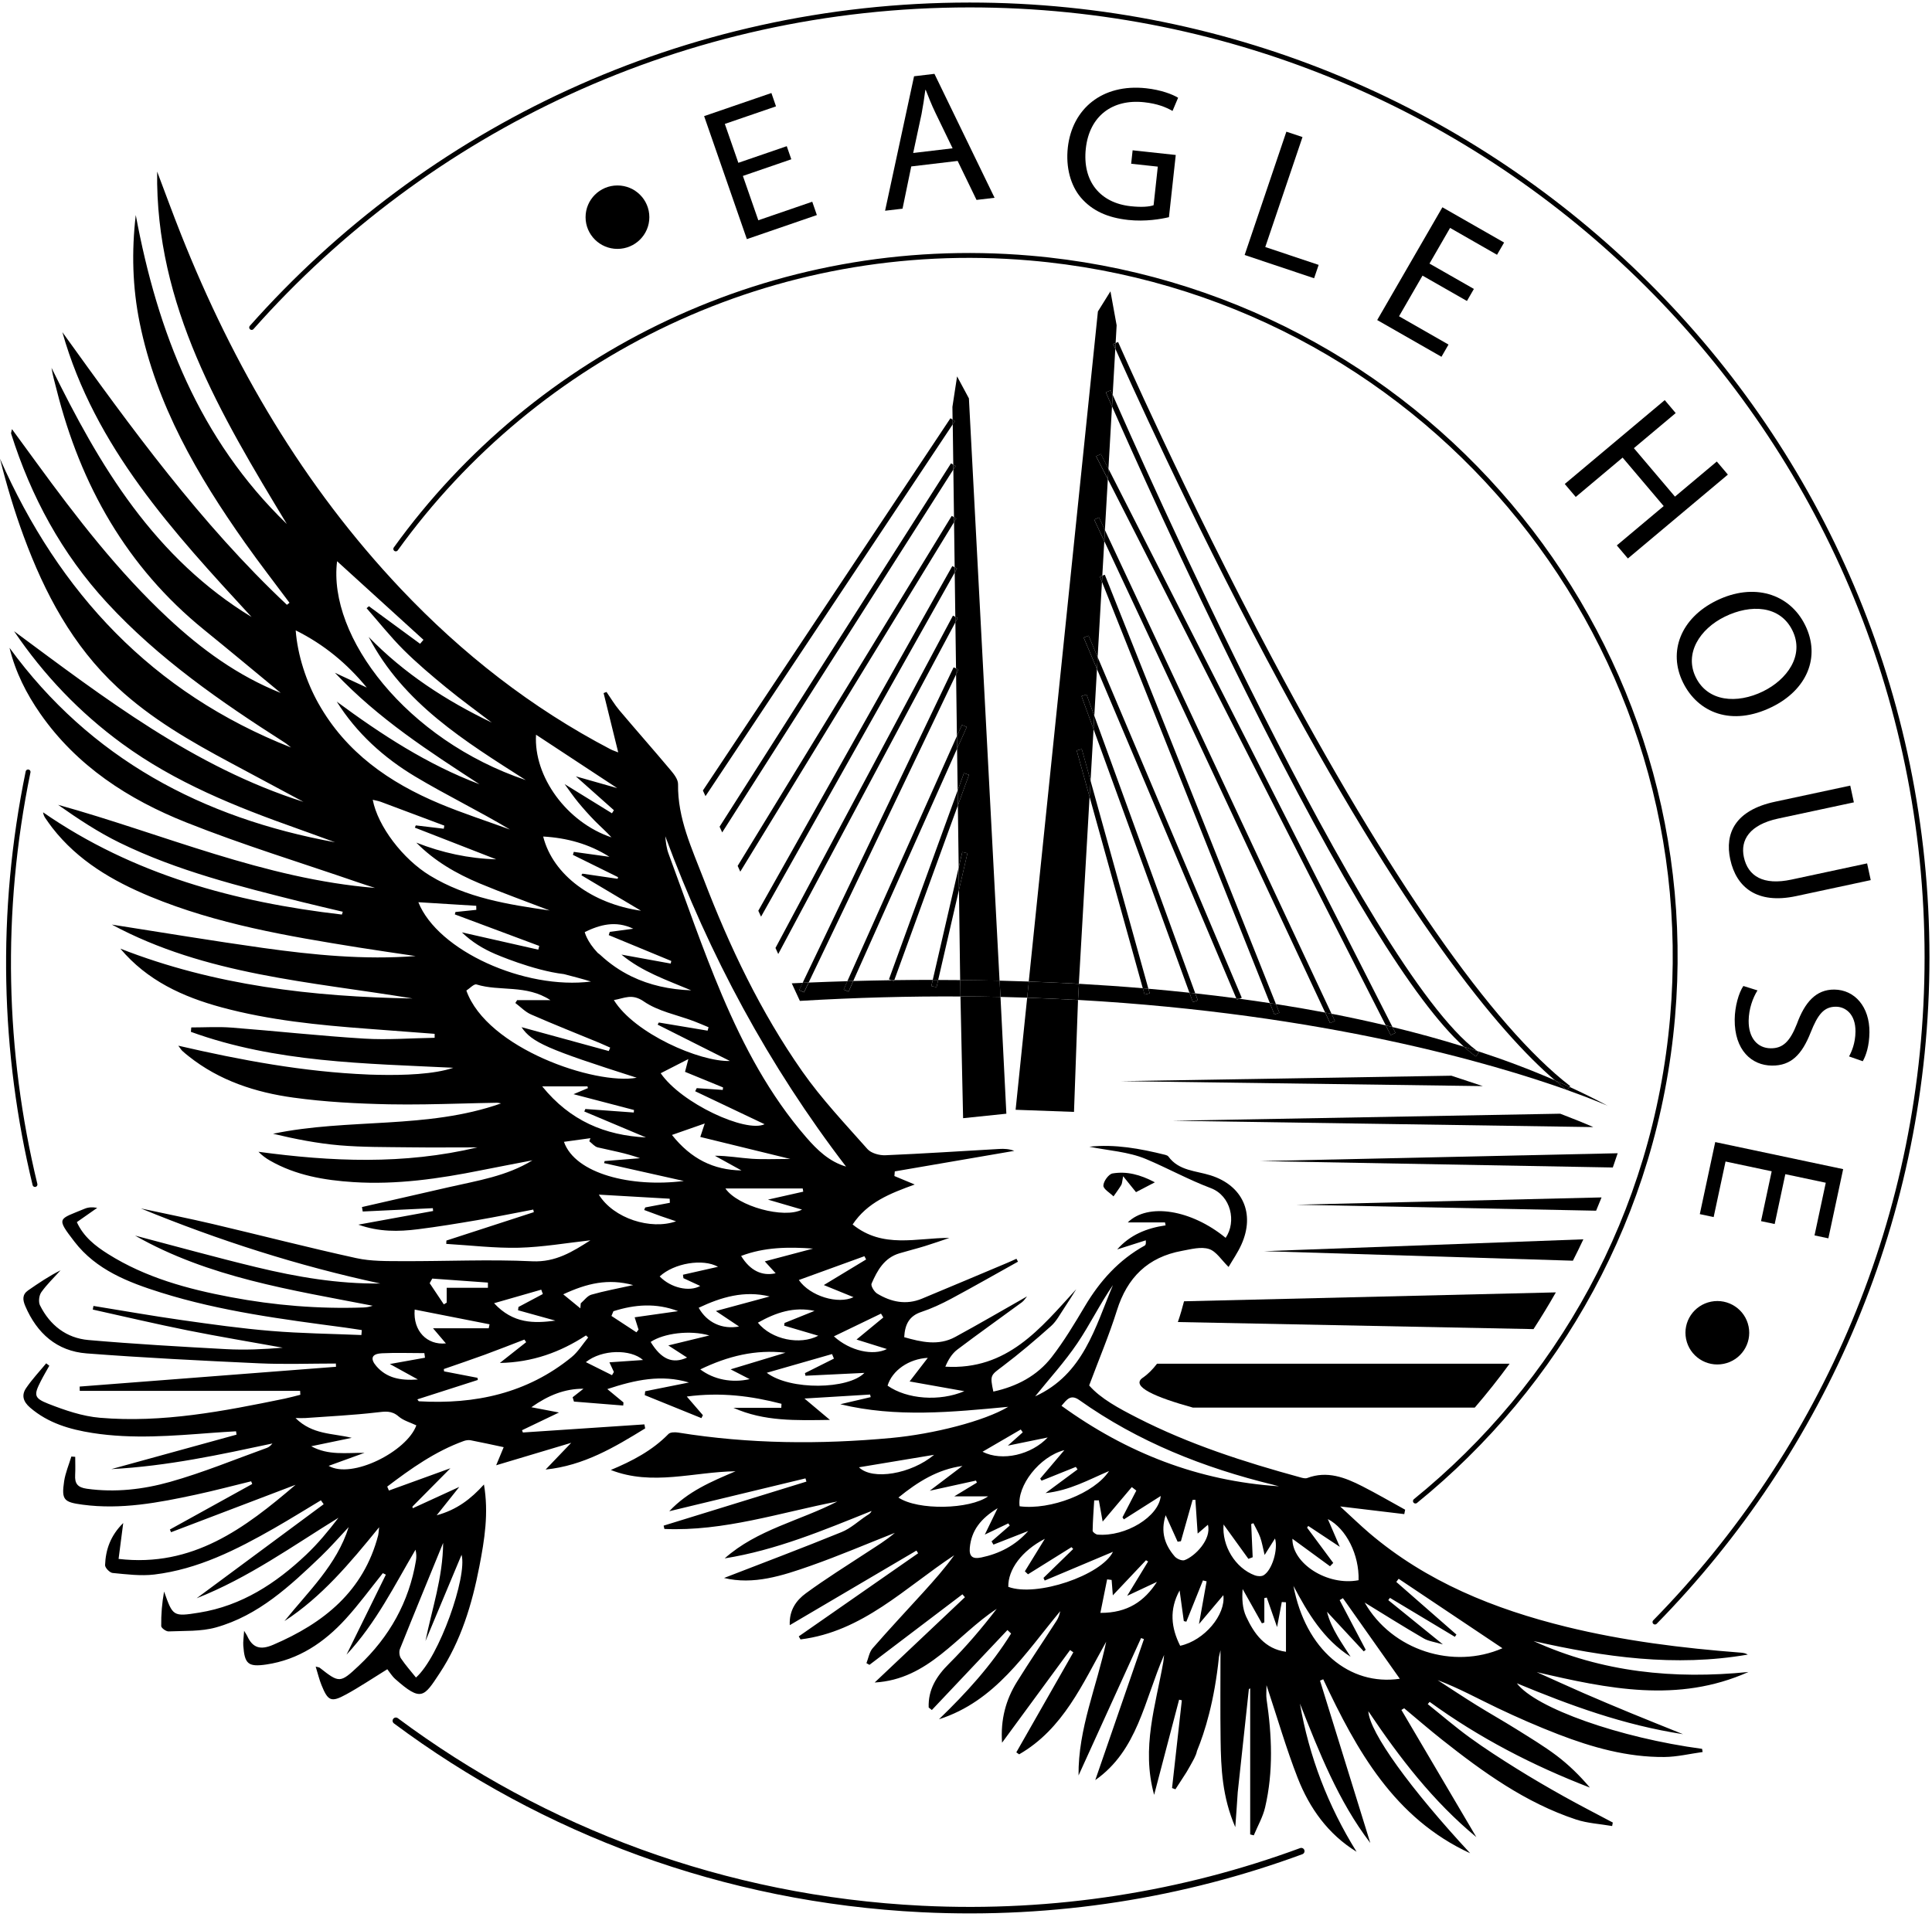 <?xml version="1.0" encoding="UTF-8"?> <svg xmlns="http://www.w3.org/2000/svg" width="130" height="129" viewBox="0 0 130 129" fill="none"> <g clip-path="url(#clip0_48_330)"> <path d="M77.71 79.568C77.183 79.843 76.794 80.046 76.439 80.23C76.165 79.89 75.933 79.604 75.574 79.159C75.502 79.517 75.507 79.651 75.448 79.749C75.289 80.013 75.102 80.261 74.925 80.516C74.68 80.272 74.237 80.024 74.244 79.787C74.251 79.499 74.601 79.014 74.862 78.971C75.796 78.815 76.704 79.036 77.708 79.568H77.71Z" fill="black"></path> <path d="M102.091 113.294C105.658 114.771 109.221 116.087 113.246 116.709C111.928 116.177 110.829 115.741 109.735 115.289C108.668 114.849 107.601 114.4 106.543 113.94C105.492 113.481 104.449 113.001 103.403 112.532C108.183 113.649 112.907 114.641 117.649 112.523C112.647 113.026 107.799 112.547 103.189 110.442C107.947 111.522 112.725 112.199 117.604 111.352C117.454 111.258 117.299 111.235 117.142 111.222C113.19 110.918 109.266 110.431 105.409 109.486C100.543 108.292 95.987 106.453 92.13 103.166C91.508 102.634 90.921 102.062 90.178 101.382C91.791 101.574 93.141 101.738 94.491 101.898C94.511 101.8 94.529 101.7 94.549 101.601C93.59 101.074 92.644 100.522 91.672 100.026C90.504 99.431 89.304 98.962 87.959 99.469C87.826 99.518 87.639 99.465 87.487 99.422C83.719 98.392 80.008 97.199 76.524 95.415C75.293 94.785 74.058 94.126 73.287 93.239C73.961 91.437 74.639 89.837 75.156 88.186C75.848 85.975 77.236 84.601 79.532 84.181C80.134 84.071 80.81 83.884 81.35 84.056C81.841 84.212 82.194 84.807 82.668 85.265C82.929 84.816 83.284 84.308 83.531 83.756C84.468 81.676 83.627 79.783 81.455 79.099C80.458 78.784 79.323 78.799 78.62 77.834C78.578 77.776 78.485 77.74 78.409 77.72C76.717 77.298 75.012 76.987 73.298 77.172C74.561 77.432 75.931 77.505 77.12 78.006C78.58 78.621 79.968 79.392 81.471 79.959C82.83 80.473 83.212 82.216 82.471 83.305C80.15 81.405 77.243 80.934 75.886 82.266H78.391C78.404 82.333 78.418 82.397 78.431 82.465C77.158 82.65 76.034 83.106 75.174 84.085C75.841 83.872 76.468 83.671 77.097 83.472C77.12 83.712 77.086 83.792 77.025 83.826C75.28 84.791 74.01 86.208 73.002 87.904C72.305 89.075 71.6 90.255 70.767 91.33C69.787 92.593 68.415 93.31 66.84 93.652C66.602 92.535 66.653 92.564 67.46 91.954C68.588 91.102 69.668 90.183 70.722 89.243C71.092 88.912 71.335 88.434 71.62 88.013C71.897 87.605 72.153 87.18 72.418 86.762C70.005 89.401 67.79 92.222 63.61 91.976C63.803 91.513 64.054 91.1 64.414 90.827C65.847 89.743 67.314 88.706 68.763 87.64C68.911 87.531 69.01 87.356 69.107 87.245C67.498 88.157 65.903 89.091 64.279 89.974C63.149 90.588 61.997 90.32 60.842 89.991C60.889 89.138 61.172 88.563 61.999 88.291C62.684 88.063 63.349 87.752 63.987 87.412C65.503 86.599 66.995 85.745 68.498 84.909C68.464 84.845 68.428 84.778 68.394 84.713C68.181 84.809 67.97 84.909 67.754 84.999C65.847 85.801 63.944 86.606 62.035 87.399C60.974 87.839 59.964 87.627 59.025 87.059C58.825 86.939 58.582 86.536 58.645 86.387C59.029 85.504 59.494 84.652 60.523 84.346C61.089 84.176 61.666 84.036 62.23 83.861C62.785 83.691 63.333 83.495 63.886 83.309C61.673 83.303 59.411 84.056 57.371 82.406C58.371 80.907 59.889 80.319 61.55 79.716C61.006 79.49 60.593 79.318 60.182 79.146C60.191 79.041 60.2 78.936 60.209 78.833C62.889 78.373 65.569 77.912 68.248 77.452C67.905 77.32 67.568 77.304 67.235 77.324C64.679 77.468 62.125 77.64 59.568 77.747C59.168 77.763 58.618 77.611 58.369 77.331C56.859 75.626 55.28 73.957 53.979 72.1C51.18 68.104 49.091 63.717 47.35 59.173C46.557 57.106 45.589 55.077 45.625 52.773C45.629 52.458 45.351 52.098 45.122 51.828C43.985 50.473 42.812 49.148 41.673 47.798C41.352 47.416 41.096 46.98 40.811 46.569C40.746 46.594 40.68 46.618 40.615 46.643C40.937 47.948 41.258 49.253 41.599 50.636C41.395 50.554 41.229 50.502 41.078 50.424C35.756 47.642 31.097 43.992 26.986 39.648C20.418 32.704 15.694 24.616 12.187 15.791C11.628 14.386 11.111 12.962 10.574 11.547C10.45 20.565 14.858 27.919 19.299 35.263C13.398 29.558 10.599 22.341 9.136 14.473C8.847 16.929 8.914 19.331 9.397 21.716C10.52 27.249 13.288 32.005 16.498 36.548C17.459 37.909 18.484 39.228 19.479 40.566L19.306 40.703C13.488 35.234 8.833 28.802 4.196 22.353C6.38 30.094 11.657 35.802 16.927 41.523C13.75 39.59 11.154 37.062 8.952 34.119C6.771 31.202 5.068 28.011 3.466 24.753C3.543 25.265 3.689 25.745 3.81 26.232C5.425 32.651 8.525 38.162 13.739 42.39C15.467 43.791 17.174 45.219 18.89 46.634C15.988 45.474 13.548 43.688 11.322 41.612C7.943 38.463 5.142 34.821 2.433 31.108C1.91 30.393 1.388 29.678 0.804 28.878C0.766 29.079 0.735 29.137 0.748 29.18C2.089 33.428 4.16 37.265 7.2 40.562C10.673 44.33 14.842 47.221 19.137 49.961C19.295 50.062 19.436 50.192 19.584 50.306C10.259 46.629 3.981 39.914 0 30.874C0.452 32.673 0.973 34.412 1.6 36.11C3.004 39.918 4.877 43.451 7.91 46.267C10.176 48.375 12.832 49.899 15.541 51.349C17.167 52.221 18.794 53.092 20.42 53.964C13.043 51.622 7.038 46.989 0.948 42.481C2.943 45.425 5.356 47.955 8.22 50.049C11.8 52.668 15.867 54.297 20.013 55.765C20.86 56.065 21.703 56.378 22.547 56.684C13.611 55.05 6.083 51.059 0.64 43.597C1.042 45.239 1.775 46.685 2.712 48.031C5.167 51.555 8.642 53.801 12.533 55.349C16.325 56.86 20.243 58.054 24.106 59.386C24.482 59.515 24.859 59.634 25.236 59.757C17.785 59.149 11.003 56.136 3.907 54.163C5.243 55.104 6.605 56.007 8.058 56.717C11.949 58.617 16.134 59.656 20.312 60.702C21.227 60.93 22.145 61.14 23.064 61.359L23.006 61.549C15.81 60.715 8.963 58.863 2.898 54.668C2.925 54.842 2.981 54.956 3.053 55.061C3.206 55.282 3.359 55.504 3.522 55.714C5.243 57.924 7.573 59.287 10.111 60.338C14.597 62.193 19.346 62.997 24.104 63.761C25.389 63.967 26.678 64.15 27.966 64.342C24.515 64.604 21.105 64.271 17.711 63.797C14.307 63.321 10.92 62.754 7.526 62.224C13.838 65.623 20.887 66.061 27.766 67.196C21.038 67.087 14.427 66.323 8.098 63.842C9.905 65.99 12.295 67.085 14.907 67.793C18.12 68.662 21.415 68.986 24.722 69.234C26.229 69.346 27.739 69.462 29.246 69.576C29.246 69.666 29.246 69.753 29.246 69.842C27.669 69.867 26.085 69.994 24.515 69.898C21.532 69.715 18.558 69.386 15.575 69.156C14.678 69.087 13.773 69.145 12.87 69.145C12.861 69.243 12.854 69.344 12.845 69.442C18.558 71.516 24.583 71.568 30.504 71.86C29.215 72.301 27.182 72.374 25.425 72.334C25.236 72.33 25.045 72.325 24.857 72.319C24.825 72.319 24.794 72.316 24.762 72.314C20.429 72.135 16.233 71.353 11.998 70.374C12.137 70.557 12.191 70.653 12.268 70.725C12.405 70.852 12.551 70.971 12.699 71.087C14.764 72.73 17.199 73.519 19.748 73.869C21.873 74.162 24.032 74.274 26.178 74.319C26.982 74.334 27.786 74.332 28.588 74.321H28.595H28.599C30.21 74.299 31.823 74.24 33.434 74.214C33.528 74.214 33.62 74.243 33.714 74.258C28.741 76.015 23.457 75.239 18.373 76.301C19.858 76.656 21.35 76.951 22.855 77.079C24.398 77.21 25.957 77.193 27.51 77.213C29.004 77.233 30.497 77.217 32.128 77.217C27.152 78.399 22.285 78.174 17.392 77.514C17.641 77.767 17.897 77.952 18.171 78.109C19.908 79.103 21.833 79.43 23.787 79.555C26.685 79.74 29.538 79.329 32.373 78.759C33.523 78.529 34.673 78.312 35.826 78.089C34.087 79.159 32.119 79.457 30.196 79.897C28.249 80.344 26.303 80.788 24.356 81.233C24.374 81.334 24.389 81.432 24.407 81.533C25.98 81.459 27.552 81.383 29.125 81.309L29.143 81.499C27.519 81.796 25.897 82.091 24.111 82.418C25.515 82.914 26.816 82.891 28.114 82.728C29.448 82.561 30.778 82.342 32.104 82.116C33.366 81.899 34.622 81.642 35.882 81.403C35.896 81.461 35.907 81.519 35.92 81.577C33.959 82.214 31.998 82.851 30.037 83.488C30.035 83.562 30.03 83.638 30.028 83.712C31.659 83.808 33.29 84.009 34.916 83.971C36.522 83.93 38.122 83.649 39.726 83.472C38.522 84.239 37.389 84.956 35.817 84.883C32.915 84.746 29.999 84.887 27.09 84.874C26.047 84.869 24.978 84.891 23.972 84.67C20.741 83.962 17.538 83.133 14.319 82.375C12.713 81.997 11.093 81.676 9.48 81.327C14.71 83.475 20.061 85.191 25.587 86.378C22.75 86.413 19.982 85.94 17.25 85.28C14.517 84.621 11.807 83.866 9.087 83.153C14.045 85.98 19.591 86.809 25.077 87.875C24.861 87.953 24.652 87.987 24.443 87.993C21.442 88.096 18.468 87.853 15.521 87.296C12.625 86.749 9.799 85.984 7.274 84.395C6.416 83.855 5.621 83.236 5.171 82.248C5.668 81.901 6.104 81.593 6.542 81.287C6.209 81.226 5.935 81.246 5.695 81.347C3.947 82.078 3.736 81.91 5.012 83.566C6.472 85.464 8.638 86.302 10.832 86.99C14.858 88.253 19.029 88.787 23.194 89.341C23.578 89.392 23.96 89.457 24.345 89.513C24.335 89.625 24.326 89.734 24.318 89.846C22.294 89.761 20.263 89.739 18.245 89.571C16.233 89.406 14.229 89.124 12.23 88.84C10.244 88.559 8.267 88.208 6.288 87.888C6.272 87.969 6.256 88.052 6.243 88.132C8.366 88.601 10.48 89.102 12.609 89.529C14.739 89.956 16.884 90.311 19.025 90.698C17.747 90.807 16.48 90.863 15.22 90.796C12.131 90.628 9.04 90.452 5.958 90.183C4.466 90.054 3.359 89.187 2.691 87.848C2.577 87.618 2.626 87.182 2.779 86.965C3.156 86.433 3.637 85.978 4.075 85.49C3.318 85.868 2.601 86.349 1.894 86.84C1.483 87.126 1.525 87.484 1.703 87.902C2.485 89.728 3.824 90.928 5.823 91.082C9.689 91.379 13.562 91.571 17.434 91.75C19.153 91.828 20.878 91.764 22.601 91.764C22.604 91.837 22.606 91.909 22.608 91.983L5.36 93.314C5.36 93.411 5.365 93.507 5.367 93.605H20.195C20.2 93.692 20.204 93.779 20.209 93.867C19.852 93.956 19.499 94.056 19.14 94.13C15.044 94.973 10.936 95.773 6.728 95.415C5.549 95.315 4.367 94.91 3.255 94.474C2.271 94.088 2.273 93.878 2.745 92.948C2.923 92.597 3.127 92.257 3.318 91.913C3.248 91.86 3.179 91.804 3.109 91.75C2.655 92.3 2.161 92.823 1.761 93.411C1.433 93.889 1.552 94.325 2.029 94.734C3.244 95.777 4.693 96.197 6.229 96.439C8.918 96.859 11.605 96.631 14.294 96.428C14.822 96.387 15.352 96.358 15.882 96.325C15.893 96.401 15.905 96.475 15.916 96.55C13.18 97.304 10.444 98.057 7.49 98.87C11.306 98.665 14.811 97.894 18.331 97.145C18.225 97.275 18.108 97.384 17.971 97.436C15.801 98.218 13.661 99.105 11.446 99.728C9.642 100.236 7.755 100.457 5.845 100.191C5.21 100.102 5.023 99.834 5.057 99.259C5.079 98.855 5.061 98.448 5.061 98.043C4.974 98.037 4.888 98.03 4.801 98.023C4.634 98.578 4.401 99.121 4.315 99.686C4.129 100.944 4.291 101.094 5.562 101.264C8.15 101.61 10.664 101.13 13.169 100.591C14.42 100.323 15.658 99.992 16.9 99.69C16.925 99.751 16.947 99.811 16.972 99.871C15.125 100.893 13.276 101.914 11.43 102.935C11.457 102.996 11.484 103.056 11.511 103.116C14.303 102.053 17.098 100.989 19.89 99.925C16.487 102.835 12.982 105.496 7.979 104.913C8.087 104.084 8.182 103.362 8.292 102.497C7.427 103.353 7.11 104.296 7.07 105.329C7.063 105.508 7.384 105.841 7.575 105.859C8.507 105.948 9.46 106.073 10.379 105.964C13.326 105.61 15.923 104.292 18.454 102.846C19.512 102.24 20.548 101.597 21.593 100.969C21.656 101.056 21.716 101.145 21.779 101.232C18.962 103.318 16.145 105.405 13.232 107.561C16.734 106.18 19.681 104.048 22.774 102.144C22.096 103.034 21.393 103.881 20.6 104.632C18.558 106.565 16.255 108.069 13.407 108.527C11.639 108.811 11.632 108.777 11.041 107.11C10.9 107.879 10.837 108.656 10.848 109.434C10.848 109.562 11.176 109.801 11.345 109.792C12.409 109.745 13.517 109.807 14.525 109.526C17.392 108.724 19.508 106.739 21.588 104.75C22.244 104.122 22.839 103.434 23.462 102.772C22.653 105.331 20.744 107.101 19.142 109.097C21.644 107.47 23.527 105.222 25.51 102.783C25.472 103.116 25.472 103.221 25.448 103.318C24.468 107.085 21.793 109.233 18.371 110.697C17.533 111.054 17.001 110.914 16.635 110.1C16.606 110.035 16.561 109.975 16.426 109.752C16.397 110.221 16.352 110.487 16.37 110.746C16.46 111.98 16.693 112.196 17.913 112.02C20.094 111.7 21.82 110.532 23.262 108.949C24.151 107.975 24.931 106.902 25.76 105.872C25.827 105.905 25.897 105.939 25.964 105.972C25.102 107.727 24.239 109.481 23.316 111.358C25.32 109.206 26.541 106.694 27.959 104.292C28.024 104.556 28.026 104.79 27.99 105.018C27.523 107.814 26.204 110.161 24.147 112.098C22.882 113.289 22.833 113.274 21.509 112.234C21.471 112.205 21.409 112.205 21.242 112.161C21.384 112.617 21.478 113.023 21.633 113.405C22.067 114.48 22.282 114.583 23.284 114.036C24.194 113.54 25.059 112.956 26.061 112.337C26.22 112.536 26.375 112.8 26.593 112.994C28.35 114.55 28.523 114.212 29.581 112.608C31.021 110.424 31.764 107.957 32.256 105.416C32.602 103.63 32.894 101.836 32.564 99.905C31.684 100.877 30.745 101.606 29.383 101.977C29.936 101.282 30.374 100.734 30.904 100.068C29.745 100.6 28.756 101.051 27.77 101.505C27.764 101.467 27.757 101.429 27.752 101.391C28.559 100.575 29.367 99.762 30.306 98.812C28.779 99.366 27.474 99.838 26.169 100.312C26.13 100.222 26.095 100.135 26.056 100.046C27.654 98.832 29.284 97.675 31.201 96.98C31.347 96.926 31.524 96.901 31.675 96.93C32.4 97.069 33.121 97.23 33.892 97.393C33.752 97.728 33.609 98.07 33.386 98.611C35.159 98.081 36.74 97.608 38.436 97.1C37.814 97.751 37.264 98.325 36.713 98.899C39.283 98.636 41.354 97.395 43.412 96.13C43.394 96.041 43.376 95.949 43.36 95.86C40.636 96.041 37.911 96.224 35.184 96.405C35.163 96.354 35.145 96.305 35.125 96.253C35.945 95.86 36.765 95.467 37.614 95.06C37.023 94.948 36.484 94.843 35.754 94.705C36.916 93.887 38.001 93.458 39.263 93.46C39.018 93.652 38.773 93.844 38.531 94.034C38.56 94.13 38.589 94.229 38.62 94.325L41.936 94.591C41.941 94.521 41.947 94.452 41.952 94.383C41.631 94.117 41.309 93.851 40.865 93.484C42.763 92.854 44.508 92.488 46.359 93.04C45.378 93.236 44.396 93.433 43.414 93.63L43.383 93.891C44.654 94.407 45.926 94.921 47.197 95.438C47.231 95.373 47.262 95.306 47.296 95.241C46.97 94.861 46.642 94.483 46.213 93.985C48.518 93.679 50.565 93.951 52.584 94.474C52.58 94.564 52.575 94.653 52.571 94.743H49.349C51.418 95.67 53.564 95.59 55.844 95.558C55.246 95.055 54.777 94.664 54.13 94.119C55.783 94.019 57.167 93.936 58.548 93.851C58.562 93.909 58.573 93.967 58.587 94.025C57.906 94.184 57.223 94.345 56.542 94.503C60.307 95.415 64.075 95.031 67.84 94.678C66.233 95.641 62.808 96.51 59.988 96.772C55.192 97.216 50.412 97.181 45.645 96.412C45.429 96.376 45.106 96.378 44.98 96.506C43.888 97.623 42.547 98.323 41.1 98.928C43.891 100.023 46.696 99.049 49.493 99.016C47.88 99.699 46.285 100.37 45.034 101.704C48.089 100.966 51.144 100.231 54.199 99.494C54.22 99.565 54.242 99.639 54.262 99.71C51.059 100.698 47.858 101.686 44.654 102.674C44.672 102.748 44.69 102.821 44.706 102.897C48.7 103.069 52.479 101.802 56.342 101.049C53.824 102.35 50.947 102.933 48.763 104.877C52.222 104.325 55.406 102.987 58.645 101.686C58.582 101.854 58.441 101.919 58.312 102.003C57.753 102.374 57.241 102.859 56.63 103.107C54.002 104.178 51.344 105.179 48.72 106.196C50.693 106.676 52.634 106.048 54.539 105.378C56.453 104.705 58.324 103.903 60.213 103.159C59.636 103.657 58.993 104.044 58.369 104.453C56.978 105.365 55.563 106.247 54.224 107.228C53.595 107.691 53.094 108.346 53.141 109.372C56.055 107.658 58.861 106.006 61.666 104.352C61.705 104.413 61.741 104.473 61.779 104.533C59.101 106.397 56.423 108.261 53.746 110.127C53.786 110.194 53.824 110.261 53.865 110.33C58.038 109.814 60.894 106.851 64.205 104.667C63.565 105.561 62.841 106.37 62.114 107.173C60.979 108.422 59.824 109.653 58.717 110.927C58.492 111.186 58.436 111.591 58.301 111.928C58.369 111.966 58.436 112.004 58.504 112.042L64.76 107.295C64.816 107.36 64.872 107.425 64.928 107.49C62.904 109.403 60.878 111.318 58.854 113.231C62.491 113.026 64.378 110.038 67.067 108.272C66.069 109.571 65.016 110.811 63.866 111.955C63.01 112.804 62.446 113.709 62.489 114.912C62.56 114.968 62.63 115.026 62.702 115.082C64.398 113.287 66.094 111.495 67.788 109.7C67.871 109.778 67.952 109.857 68.035 109.935C66.703 112.087 65.007 113.942 63.181 115.705C66.984 114.485 68.981 111.267 71.342 108.429C71.292 108.663 71.218 108.882 71.095 109.072C70.21 110.447 69.291 111.799 68.428 113.186C67.673 114.402 67.318 115.734 67.426 117.283C69.005 115.131 70.506 113.088 72.004 111.046C72.076 111.097 72.15 111.148 72.222 111.2C70.944 113.443 69.664 115.687 68.385 117.931C68.448 117.976 68.513 118.02 68.576 118.065C71.551 116.351 72.847 113.309 74.433 110.485C73.811 113.486 72.541 116.329 72.573 119.486C73.975 116.405 75.379 113.321 76.78 110.239C76.846 110.263 76.911 110.286 76.974 110.31C75.882 113.473 74.79 116.637 73.698 119.799C76.553 117.795 76.987 114.469 78.33 111.376C78.294 111.696 78.29 111.772 78.276 111.848C77.769 114.751 76.783 117.623 77.659 120.792C78.247 118.55 78.793 116.467 79.339 114.387C79.4 114.4 79.463 114.413 79.523 114.427C79.303 116.396 79.085 118.365 78.865 120.333C78.941 120.36 79.018 120.389 79.092 120.416C79.317 120.061 79.557 119.712 79.779 119.355C79.779 119.355 79.876 119.214 80.031 118.928C80.047 118.899 80.067 118.867 80.083 118.838C80.258 118.512 80.473 118.184 80.543 117.835C81.067 116.568 81.716 114.487 82.021 111.504C82.055 111.367 82.091 111.222 82.124 111.059C82.124 113.164 82.104 115.115 82.131 117.066C82.156 119.001 82.241 120.937 83.12 122.964C83.185 122.144 83.232 121.368 83.284 120.619L84.034 113.676C84.063 113.658 84.09 113.64 84.122 113.622V123.455C84.203 123.476 84.283 123.496 84.364 123.516C84.625 122.888 84.978 122.28 85.128 121.627C85.69 119.218 85.584 116.789 85.225 114.36C85.186 114.105 85.22 113.837 85.22 113.41C85.957 115.629 86.548 117.678 87.32 119.658C88.116 121.69 89.36 123.438 91.281 124.622C89.36 121.536 88.087 118.217 87.469 114.648C88.765 117.92 90.041 121.196 92.204 124.03C91.076 120.387 89.949 116.747 88.821 113.104C88.893 113.075 88.965 113.043 89.037 113.014C91.288 117.804 93.81 122.363 98.925 124.723C94.938 120.425 92.153 116.603 92.072 115.162C94.174 118.297 96.434 121.234 99.339 123.636C97.659 120.783 95.978 117.931 94.298 115.077C94.361 115.039 94.421 115.001 94.484 114.965C95.329 115.669 96.16 116.389 97.02 117.071C99.79 119.263 102.648 121.326 106.051 122.452C106.824 122.707 107.666 122.749 108.477 122.89L108.522 122.655C107.433 122.074 106.332 121.513 105.254 120.91C104.175 120.307 103.104 119.685 102.055 119.03C100.983 118.362 99.918 117.676 98.896 116.934C97.924 116.228 97.011 115.439 96.07 114.686C96.113 114.635 96.156 114.585 96.198 114.534C99.519 116.948 103.131 118.818 106.979 120.302C106.296 119.491 105.552 118.765 104.728 118.143C103.872 117.5 102.944 116.943 102.035 116.373C101.145 115.817 100.231 115.303 99.339 114.749C98.46 114.203 97.6 113.631 96.733 113.07C98.15 113.602 99.444 114.32 100.777 114.954C102.111 115.589 103.47 116.183 104.847 116.715C107.141 117.6 109.502 118.264 111.988 118.244C112.849 118.237 113.707 118.027 114.567 117.909C114.554 117.837 114.543 117.768 114.529 117.696C109.016 116.959 103.342 114.968 102.064 113.283L102.091 113.294ZM29.819 103.82C29.799 106.185 29.067 108.268 28.628 110.442C29.442 108.498 30.255 106.551 31.057 104.636C31.457 106.091 29.549 111.526 27.99 112.896C27.656 112.478 27.285 112.062 26.977 111.604C26.869 111.443 26.84 111.146 26.914 110.967C27.847 108.636 28.804 106.317 29.823 103.825L29.819 103.82ZM58.162 84.541C58.2 84.614 58.241 84.688 58.279 84.76C57.356 85.318 56.43 85.879 55.433 86.483C56.086 86.749 56.76 87.023 57.432 87.298C56.392 87.797 54.509 87.234 53.752 86.143C55.235 85.604 56.7 85.073 58.164 84.541H58.162ZM49.729 89.272C48.595 89.484 47.57 89.01 47.013 88.011C48.536 87.292 50.077 86.834 51.791 87.251C50.657 87.558 49.52 87.866 48.17 88.23C48.815 88.662 49.248 88.95 49.729 89.272ZM42.965 89.484C42.918 89.544 42.871 89.603 42.824 89.663C42.264 89.296 41.703 88.928 41.143 88.561C41.188 88.456 41.231 88.349 41.276 88.244C42.709 87.786 44.153 87.674 45.627 88.239C44.672 88.373 43.718 88.51 42.705 88.653C42.817 89.008 42.893 89.245 42.967 89.484H42.965ZM44.423 81.83C44.771 81.953 45.124 82.069 45.49 82.192C43.796 82.793 41.289 82.009 40.294 80.397C41.983 80.496 43.522 80.583 45.061 80.672C45.065 80.764 45.07 80.855 45.074 80.947C44.524 81.05 43.974 81.153 43.423 81.258C43.408 81.26 43.401 81.305 43.347 81.432C43.709 81.566 44.066 81.702 44.425 81.83H44.423ZM44.389 85.902C45.358 85.005 47.296 84.684 48.314 85.254C47.525 85.432 46.739 85.609 45.955 85.788C45.966 85.866 45.975 85.942 45.986 86.02C46.368 86.197 46.748 86.373 47.116 86.543C46.377 86.959 45.133 86.673 44.389 85.902ZM45.169 64.671C45.155 64.729 45.144 64.787 45.131 64.847C44.043 64.649 42.956 64.452 41.817 64.244C43.21 65.404 44.89 65.965 46.51 66.649C45.065 66.595 43.718 66.307 42.491 65.71C42.475 65.703 42.46 65.695 42.446 65.688C41.716 65.328 41.029 64.859 40.391 64.264C40.341 64.217 40.285 64.177 40.227 64.137C39.476 63.346 39.346 62.727 39.346 62.727C40.359 62.235 41.428 61.933 42.612 62.503C42.084 62.575 41.556 62.644 41.029 62.715C41.006 62.787 40.984 62.861 40.961 62.932C42.365 63.513 43.767 64.092 45.171 64.673L45.169 64.671ZM43.322 67.397C44.284 68.061 45.546 68.296 46.676 68.72C47.013 68.848 47.343 68.993 47.678 69.132L47.613 69.362C46.519 69.179 45.425 68.995 44.331 68.814C44.304 68.861 44.277 68.91 44.25 68.957C45.861 69.769 47.471 70.578 49.116 71.404C47.085 71.467 42.689 69.552 41.305 67.303C42.015 67.187 42.511 66.839 43.325 67.397H43.322ZM46.317 71.277C46.202 71.715 46.157 71.898 46.094 72.133C46.937 72.479 47.795 72.83 48.653 73.183C48.646 73.239 48.639 73.295 48.633 73.351C48.049 73.311 47.467 73.27 46.883 73.23C46.847 73.299 46.813 73.371 46.777 73.44C48.361 74.194 49.945 74.947 51.447 75.659C50.19 76.254 45.845 74.254 44.457 72.227C45.018 71.941 45.562 71.661 46.317 71.275V71.277ZM47.422 75.606C47.294 75.99 47.236 76.167 47.121 76.515C49.08 76.994 51.018 77.468 53.173 77.995C52.178 77.995 51.38 78.037 50.587 77.984C49.769 77.928 48.961 77.778 48.1 77.78C48.698 78.111 49.295 78.44 49.893 78.77C48.022 78.739 46.51 78.008 45.214 76.381C45.95 76.124 46.595 75.899 47.424 75.608L47.422 75.606ZM52.191 85.689C51.27 85.897 50.47 85.508 49.868 84.523C51.434 83.928 53.051 83.908 54.709 84.029C53.669 84.304 52.629 84.579 51.461 84.889C51.767 85.222 51.975 85.452 52.193 85.689H52.191ZM53.966 81.403C52.771 82.04 49.635 81.186 48.812 79.984H54.013C54.024 80.055 54.038 80.127 54.049 80.198C53.328 80.362 52.604 80.522 51.674 80.733C52.573 80.996 53.263 81.197 53.966 81.403ZM54.808 88.221C54.134 88.492 53.46 88.762 52.789 89.035C52.782 89.095 52.773 89.156 52.766 89.216C53.532 89.442 54.3 89.669 55.062 89.893C53.831 90.539 51.917 90.159 50.996 89.015C52.216 88.329 53.418 87.926 54.808 88.221ZM56.931 78.511C55.794 78.174 54.992 77.396 54.258 76.551C51.785 73.702 50.039 70.403 48.583 66.975C47.258 63.851 46.164 60.628 44.982 57.444C44.847 57.077 44.798 56.679 44.767 56.279C47.723 64.287 51.722 71.715 56.929 78.511H56.931ZM43.129 61.29C39.883 60.827 37.21 58.912 36.549 56.297C38.158 56.391 39.64 56.795 41.008 57.663C40.209 57.551 39.411 57.439 38.611 57.33C38.591 57.397 38.569 57.464 38.549 57.531C39.562 58.031 40.575 58.532 41.588 59.032L41.559 59.142C40.77 59.026 39.98 58.912 39.191 58.796C39.166 58.831 39.144 58.867 39.119 58.903C40.429 59.683 41.741 60.463 43.131 61.29H43.129ZM36.069 49.445C37.872 50.632 39.649 51.803 41.53 53.039C40.613 52.777 39.784 52.543 38.748 52.248C39.688 53.083 40.496 53.803 41.307 54.525C41.264 54.594 41.22 54.663 41.177 54.733C40.139 54.094 39.101 53.452 37.992 52.768C38.306 53.195 38.584 53.606 38.899 53.989C39.256 54.422 39.631 54.842 40.025 55.245C40.393 55.62 40.795 55.964 41.145 56.355C38.14 55.345 35.896 52.266 36.069 49.443V49.445ZM22.682 37.77C24.699 39.608 26.598 41.333 28.494 43.058C28.417 43.148 28.343 43.237 28.267 43.326C27.119 42.484 25.971 41.641 24.823 40.799C24.771 40.843 24.72 40.886 24.668 40.931C25.49 41.865 26.265 42.846 27.143 43.724C28.053 44.631 29.044 45.467 30.039 46.283C31.03 47.096 32.072 47.849 33.092 48.63C30.006 47.148 27.184 45.318 24.807 42.864C27.148 47.358 31.297 49.89 35.377 52.498C27.359 49.8 22.046 42.855 22.682 37.77ZM21.433 47.353C20.607 45.885 20.018 44.073 19.897 42.423C21.817 43.378 23.356 44.665 24.681 46.274C24.041 45.977 23.401 45.679 22.536 45.277C25.49 48.401 28.887 50.574 32.265 52.779C28.759 51.456 25.659 49.432 22.66 47.219C23.996 49.342 25.814 50.987 27.932 52.257C30.012 53.504 32.205 54.563 34.314 55.826C32.739 55.251 31.14 54.735 29.594 54.089C26.198 52.668 23.284 50.641 21.433 47.351V47.353ZM25.084 53.825C25.281 53.875 25.461 53.901 25.625 53.962C27.051 54.494 28.473 55.03 29.898 55.564C29.884 55.633 29.873 55.703 29.86 55.772C29.233 55.698 28.604 55.624 27.977 55.548C27.957 55.6 27.936 55.649 27.916 55.7C29.74 56.411 31.564 57.122 33.389 57.832C31.538 57.779 29.752 57.392 28.013 56.708C29.224 57.94 30.691 58.789 32.263 59.448C33.82 60.099 35.413 60.668 36.987 61.274C34.182 60.872 31.396 60.431 28.925 58.923C27.11 57.815 25.423 55.613 25.081 53.825H25.084ZM28.152 60.718C29.516 60.803 30.78 60.881 32.045 60.959C32.045 61.05 32.05 61.14 32.05 61.232C31.582 61.281 31.113 61.328 30.646 61.377C30.632 61.431 30.619 61.484 30.605 61.538C32.499 62.244 34.391 62.952 36.284 63.659C36.264 63.743 36.242 63.826 36.221 63.911C34.528 63.527 32.834 63.145 31.079 62.747C31.751 63.395 32.506 63.853 33.308 64.197C33.308 64.197 35.855 65.31 37.942 65.556C37.942 65.556 37.944 65.556 37.947 65.556C38.555 65.717 39.164 65.871 39.766 66.056C35.321 66.626 29.451 63.987 28.15 60.718H28.152ZM31.38 66.664C31.603 66.524 31.892 66.2 32.063 66.253C33.631 66.74 35.404 66.24 37.039 67.31H34.797C34.757 67.373 34.716 67.435 34.676 67.5C35.024 67.762 35.339 68.099 35.727 68.269C37.252 68.937 38.802 69.552 40.341 70.186C40.582 70.287 40.82 70.397 41.058 70.502C41.026 70.58 40.995 70.656 40.964 70.734C38.978 70.191 36.992 69.648 35.091 69.127C35.797 70.155 36.781 70.595 42.844 72.531C40.045 73.036 32.76 70.56 31.38 66.662V66.664ZM36.477 73.112H39.53C39.539 73.152 39.548 73.192 39.559 73.23C39.306 73.338 39.05 73.445 38.591 73.637C40.069 74.024 41.363 74.361 42.66 74.701C42.655 74.757 42.651 74.815 42.646 74.871C41.561 74.792 40.474 74.712 39.389 74.634C39.364 74.69 39.339 74.746 39.315 74.801C40.698 75.385 42.082 75.966 43.466 76.549C40.712 76.408 38.367 75.438 36.482 73.11L36.477 73.112ZM37.944 76.844C38.58 76.757 39.153 76.679 39.728 76.598L39.654 76.806C39.843 76.949 40.013 77.17 40.224 77.219C41.163 77.436 42.114 77.604 43.068 77.946C42.273 78.01 41.48 78.073 40.685 78.138C40.672 78.185 40.66 78.232 40.647 78.276C42.415 78.672 44.18 79.068 46.013 79.479C42.489 79.928 38.706 79.001 37.947 76.844H37.944ZM42.608 86.485C41.552 86.72 40.66 86.88 39.793 87.129C39.521 87.207 39.312 87.511 39.077 87.712C39.068 87.824 39.059 87.938 39.05 88.049C38.706 87.768 38.364 87.488 37.899 87.106C39.492 86.367 40.91 86.025 42.608 86.485ZM36.419 86.793C36.455 86.892 36.491 86.988 36.527 87.086C35.981 87.377 35.433 87.667 34.887 87.958C34.878 88.031 34.867 88.105 34.858 88.179C35.696 88.411 36.534 88.644 37.371 88.876C35.941 89.066 34.536 89.097 33.245 87.705C34.42 87.368 35.419 87.082 36.421 86.793H36.419ZM29.084 86.047L32.831 86.317V86.668H30.057V87.667L29.864 87.783C29.547 87.307 29.228 86.834 28.912 86.358C28.97 86.252 29.028 86.15 29.087 86.045L29.084 86.047ZM27.901 88.132C29.594 88.465 31.268 88.793 32.941 89.124C32.924 89.214 32.903 89.301 32.885 89.39H29.136C29.48 89.795 29.743 90.103 30.003 90.409C28.75 90.539 27.779 89.587 27.903 88.132H27.901ZM25.672 91.075C26.631 91.028 27.593 91.064 28.554 91.064C28.568 91.167 28.584 91.27 28.597 91.373C27.885 91.5 27.173 91.627 26.232 91.797C26.921 92.177 27.433 92.459 28.121 92.838C26.912 92.926 26.011 92.729 25.328 91.945C24.888 91.437 25.012 91.111 25.672 91.078V91.075ZM22.112 98.651C22.902 98.365 23.713 98.07 24.524 97.775C23.289 97.762 22.098 97.963 20.941 97.331C21.849 97.143 22.756 96.955 23.666 96.765C22.388 96.448 21.029 96.568 19.885 95.433C20.211 95.433 20.377 95.444 20.541 95.433C22.145 95.317 23.752 95.241 25.346 95.055C25.904 94.991 26.348 94.912 26.82 95.324C27.146 95.607 27.611 95.73 28.015 95.925C27.382 97.681 23.673 99.559 22.114 98.651H22.112ZM38.459 91.335C35.469 93.773 31.969 94.523 28.195 94.305C28.161 94.305 28.132 94.233 28.083 94.175C29.444 93.739 30.799 93.303 32.151 92.87C32.144 92.821 32.135 92.774 32.128 92.725C31.378 92.579 30.63 92.434 29.88 92.291L29.864 92.135C30.78 91.815 31.699 91.507 32.609 91.174C33.505 90.845 34.393 90.494 35.285 90.152C35.325 90.21 35.363 90.269 35.404 90.327C34.844 90.769 34.283 91.212 33.633 91.726C35.826 91.683 37.697 91.004 39.429 89.873L39.577 90.011C39.207 90.458 38.897 90.979 38.454 91.339L38.459 91.335ZM41.307 92.331C41.264 92.403 41.224 92.477 41.181 92.548C40.627 92.271 40.069 91.994 39.42 91.67C40.51 90.8 42.437 90.787 43.268 91.527C42.527 91.578 41.822 91.627 41.006 91.683C41.152 92.001 41.231 92.166 41.307 92.331ZM46.234 91.361C45.254 91.813 44.495 91.48 43.781 90.311C44.654 89.728 46.416 89.495 47.73 89.875C46.768 90.108 45.989 90.297 44.969 90.546C45.519 90.901 45.872 91.129 46.234 91.364V91.361ZM47.121 92.159C48.974 91.263 50.839 90.803 52.854 91.037C51.663 91.397 50.47 91.759 49.161 92.155C49.653 92.407 50.019 92.597 50.441 92.814C49.255 93.084 48.031 92.847 47.121 92.159ZM51.593 92.387C53.141 91.945 54.563 91.536 55.987 91.127C56.03 91.229 56.071 91.33 56.113 91.433C55.464 91.759 54.815 92.083 54.163 92.409C54.175 92.468 54.186 92.528 54.199 92.586C55.52 92.521 56.843 92.459 58.164 92.394C57.09 93.509 53.173 93.585 51.593 92.387ZM56.109 89.936C57.221 89.399 58.25 88.901 59.281 88.405C59.332 88.492 59.384 88.577 59.436 88.664C58.883 89.12 58.331 89.576 57.634 90.15C58.4 90.389 59.036 90.588 59.678 90.789C58.762 91.252 57.207 90.932 56.109 89.933V89.936ZM59.723 93.252C60.035 92.228 61.15 91.451 62.43 91.381C62.037 91.891 61.7 92.331 61.206 92.97C62.549 93.21 63.713 93.415 64.888 93.625C63.221 94.334 61.026 94.17 59.721 93.252H59.723ZM85.69 99.93C85.813 99.959 85.934 99.994 86.058 100.026C80.64 99.672 75.814 97.784 71.425 94.609C71.784 94.193 72.034 93.804 72.629 94.226C76.58 97.033 81.001 98.785 85.69 99.927V99.93ZM82.329 102.593C82.9 103.385 83.452 104.147 84.002 104.909C84.099 104.873 84.194 104.837 84.29 104.801C84.256 104.057 84.225 103.311 84.191 102.567C84.241 102.547 84.288 102.529 84.337 102.509C84.492 102.824 84.677 103.13 84.796 103.458C84.917 103.798 84.975 104.16 85.094 104.647C85.373 104.205 85.579 103.874 85.793 103.537C86.013 104.278 85.595 105.68 85.022 106.015C84.874 106.102 84.609 106.084 84.434 106.019C83.113 105.526 82.214 104.035 82.331 102.596L82.329 102.593ZM70.084 99.648C70.852 99.34 71.623 99.029 72.391 98.721C72.429 98.776 72.467 98.835 72.505 98.89C71.847 99.378 71.187 99.867 70.353 100.484C72 100.303 73.26 99.579 74.624 99C73.644 100.497 70.684 101.641 68.608 101.371C68.424 99.994 69.94 98.023 71.618 97.592C71.023 98.294 70.506 98.901 69.992 99.509C70.023 99.556 70.055 99.603 70.086 99.648H70.084ZM72.492 90.398C73.346 89.135 74.015 87.748 74.887 86.487C73.685 89.343 72.898 92.49 69.653 93.974C70.607 92.787 71.643 91.656 72.492 90.398ZM68.684 96.202C68.729 96.267 68.774 96.329 68.819 96.394C68.54 96.642 68.262 96.89 67.815 97.29C68.832 97.082 69.63 96.919 70.497 96.74C69.41 97.896 67.444 98.376 66.112 97.701C67.044 97.158 67.864 96.68 68.684 96.204V96.202ZM57.798 98.747C59.487 98.466 61.152 98.189 62.853 97.907C61.314 99.201 58.703 99.644 57.798 98.747ZM60.453 100.783C61.77 99.713 63.095 98.888 64.762 98.656C64.075 99.176 63.387 99.697 62.56 100.325C63.711 100.073 64.692 99.858 65.672 99.641C65.692 99.688 65.712 99.735 65.733 99.78C65.267 100.061 64.802 100.345 64.209 100.705H66.485C65.256 101.579 61.776 101.668 60.453 100.783ZM66.007 104.819C65.447 104.936 65.2 104.75 65.256 104.156C65.366 102.991 65.993 102.198 67.127 101.501C66.82 102.135 66.591 102.607 66.265 103.277C66.932 102.958 67.39 102.741 67.846 102.522C67.88 102.571 67.912 102.618 67.945 102.667C67.536 103.023 67.127 103.378 66.719 103.733C66.761 103.805 66.804 103.876 66.847 103.95C67.626 103.644 68.408 103.34 69.187 103.034C68.323 104.013 67.244 104.565 66.007 104.822V104.819ZM67.846 106.79C67.824 105.626 68.752 104.363 70.306 103.559C69.816 104.357 69.39 105.052 68.961 105.747C69.03 105.814 69.102 105.881 69.172 105.948C70.147 105.34 71.124 104.73 72.099 104.122C72.137 104.162 72.175 104.205 72.213 104.245C71.546 104.893 70.879 105.543 70.214 106.191C70.241 106.252 70.268 106.31 70.295 106.37C71.836 105.72 73.379 105.072 74.889 104.435C74.103 106.022 69.738 107.501 67.846 106.793V106.79ZM74.042 108.547C74.204 107.742 74.35 107.016 74.496 106.29C74.597 106.303 74.698 106.314 74.799 106.328C74.819 106.6 74.842 106.875 74.88 107.365C75.689 106.509 76.398 105.756 77.111 105.003C77.158 105.029 77.207 105.056 77.254 105.085C76.803 105.823 76.353 106.562 75.844 107.398C76.549 107.068 77.2 106.764 77.85 106.457C77.01 107.754 75.877 108.554 74.046 108.545L74.042 108.547ZM73.853 103.277C73.732 103.268 73.521 103.107 73.521 103.02C73.532 102.339 73.586 101.657 73.626 100.975C73.73 100.975 73.835 100.973 73.939 100.971C74.008 101.362 74.078 101.751 74.195 102.401C74.931 101.527 75.545 100.803 76.156 100.079C76.257 100.158 76.358 100.236 76.461 100.314C76.151 100.915 75.841 101.514 75.529 102.115C75.561 102.16 75.592 102.207 75.623 102.252C76.457 101.722 77.29 101.194 78.103 100.678C77.978 102.064 75.749 103.432 73.851 103.277H73.853ZM78.434 101.972C78.733 102.634 78.986 103.195 79.24 103.756C79.314 103.744 79.386 103.735 79.46 103.724C79.723 102.797 79.984 101.872 80.246 100.944C80.309 100.942 80.372 100.937 80.435 100.935C80.485 101.679 80.534 102.426 80.588 103.208C80.808 103.018 81.037 102.821 81.278 102.614C81.534 103.608 80.386 104.755 79.705 104.996C79.53 105.058 79.182 104.909 79.043 104.746C78.384 103.979 78.074 103.103 78.434 101.972ZM79.411 110.759C78.8 109.548 78.667 108.324 79.373 107.036C79.467 107.722 79.561 108.411 79.656 109.097C79.712 109.11 79.77 109.126 79.826 109.139C80.199 108.214 80.57 107.287 80.943 106.361C81.026 106.381 81.107 106.402 81.19 106.422C81.033 107.304 80.876 108.187 80.676 109.298C81.314 108.543 81.821 107.941 82.316 107.354C82.486 108.661 81.051 110.402 79.411 110.759ZM86.528 111.162C85.11 110.97 84.389 109.95 83.854 108.802C83.598 108.252 83.564 107.597 83.614 106.94C84.045 107.709 84.479 108.48 84.91 109.249C84.964 109.229 85.02 109.208 85.074 109.191V107.55C85.128 107.539 85.182 107.526 85.238 107.514C85.451 108.122 85.663 108.73 85.932 109.499C86.06 108.824 86.155 108.319 86.249 107.814C86.343 107.821 86.435 107.825 86.53 107.832V111.164L86.528 111.162ZM89.493 105.407C89.565 105.333 89.639 105.257 89.711 105.184C89.124 104.392 88.536 103.599 87.95 102.808L88.03 102.694C88.673 103.119 89.315 103.543 90.153 104.1C89.837 103.367 89.605 102.828 89.347 102.231C90.6 102.884 91.465 104.652 91.416 106.346C89.304 106.752 86.943 105.213 86.963 103.557C87.77 104.147 88.632 104.779 89.495 105.409L89.493 105.407ZM87.033 106.73C88.003 108.56 89.048 110.33 90.877 111.495C90.58 111.028 90.268 110.572 89.989 110.093C89.697 109.593 89.441 109.072 89.291 108.469C90.115 109.358 90.939 110.248 91.764 111.135C91.809 111.099 91.852 111.063 91.896 111.028C91.312 109.915 90.726 108.802 90.142 107.687L90.362 107.555C91.613 109.327 92.865 111.099 94.19 112.979C90.802 113.475 87.844 111.019 87.033 106.728V106.73ZM91.825 107.85C93.035 108.592 94.401 109.45 95.792 110.261C96.124 110.456 96.546 110.502 97.088 110.666C95.772 109.597 94.594 108.643 93.415 107.687C93.453 107.635 93.489 107.586 93.527 107.535C94.983 108.408 96.439 109.282 97.894 110.156C97.93 110.105 97.964 110.055 98 110.004C96.652 108.824 95.302 107.642 93.954 106.462C94.006 106.39 94.06 106.321 94.111 106.25C96.407 107.787 98.705 109.325 101.096 110.925C97.791 112.371 93.673 111.083 91.825 107.85Z" fill="black"></path> <path d="M99.388 70.727C99.431 70.758 99.474 70.792 99.516 70.821L99.31 71.098C99.054 70.917 98.784 70.696 98.503 70.443C96.935 69.954 95.329 69.514 93.696 69.118L93.896 69.511L93.577 69.661L93.244 69.009C92.043 68.725 90.825 68.463 89.596 68.224L89.823 68.709L89.497 68.85L89.167 68.144C88.069 67.936 86.966 67.746 85.854 67.572L86.085 68.153L85.753 68.276L85.447 67.509C84.764 67.404 84.077 67.306 83.392 67.214L83.225 67.279L83.187 67.187C82.268 67.064 81.35 66.953 80.429 66.852L80.602 67.328L80.265 67.44L80.035 66.809C79.117 66.711 78.196 66.622 77.277 66.541L77.362 66.847L77.019 66.935L76.9 66.508C75.462 66.387 74.026 66.289 72.602 66.208L72.539 67.294C89.122 68.226 100.48 71.59 105.415 73.344C105.168 73.152 104.908 72.942 104.636 72.707C102.951 71.974 101.197 71.315 99.388 70.725V70.727Z" fill="black"></path> <path d="M63.131 65.945L63.017 66.436L62.668 66.358L62.765 65.945C61.891 65.945 61.029 65.951 60.177 65.963L60.155 66.025L59.986 65.967C59.117 65.981 58.261 65.998 57.416 66.021L57.097 66.736L56.769 66.597L57.021 66.034C56.136 66.059 55.267 66.09 54.415 66.126L54.101 66.783L53.777 66.635L54.013 66.144C53.766 66.155 53.519 66.166 53.276 66.177L53.822 67.359C57.6 67.134 61.204 67.042 64.63 67.062L64.614 65.96C64.117 65.956 63.623 65.954 63.133 65.951L63.131 65.945Z" fill="black"></path> <path d="M67.262 65.998L67.321 67.091C67.925 67.105 68.525 67.122 69.118 67.142L69.23 66.056C68.572 66.034 67.916 66.014 67.265 65.998H67.262Z" fill="black"></path> <path d="M105.618 73.147L105.447 73.358C107.258 74.003 108.197 74.428 108.197 74.428C107.359 73.979 106.498 73.554 105.618 73.15V73.147Z" fill="black"></path> <path d="M68.338 74.687L72.267 74.83L72.537 67.299C71.421 67.236 70.281 67.185 69.116 67.145L68.338 74.689V74.687Z" fill="black"></path> <path d="M73.319 53.64L72.447 50.502L72.791 50.415L73.382 52.54L73.582 49.072L72.773 46.85L73.11 46.739L73.633 48.176L73.813 45.029L72.917 42.91L73.247 42.781L73.858 44.227L74.148 39.16L74.006 38.803L74.172 38.742L74.305 36.423L73.624 34.968L73.95 34.827L74.347 35.679L74.543 32.255L73.754 30.706L74.073 30.556L74.583 31.558L74.824 27.354C74.561 26.757 74.415 26.422 74.408 26.404L74.736 26.272C74.745 26.29 74.79 26.395 74.869 26.578L75.046 23.472C74.956 23.271 74.909 23.161 74.905 23.15L75.069 23.083L75.136 21.892L74.72 19.606L73.876 20.96L69.223 66.056C70.338 66.097 71.463 66.146 72.593 66.208L73.314 53.64H73.319Z" fill="black"></path> <path d="M69.228 66.056L69.116 67.142C70.279 67.183 71.418 67.234 72.537 67.297L72.6 66.211C71.47 66.148 70.344 66.097 69.23 66.059L69.228 66.056Z" fill="black"></path> <path d="M64.108 28.556L64.144 31.271L64.297 31.363L64.149 31.596L64.192 34.807L64.344 34.896L64.196 35.14L64.237 38.179L64.394 38.262L64.241 38.532L64.281 41.511L64.441 41.592L64.286 41.88L64.329 44.984L64.49 45.058L64.333 45.387L64.389 49.537L64.724 48.788L65.052 48.927L64.4 50.384L64.439 53.195L64.863 52.029L65.2 52.147L64.452 54.205L64.508 58.386L64.749 57.343L65.097 57.421L64.526 59.891L64.607 65.958C65.483 65.967 66.366 65.98 67.258 66.003L65.196 26.811L64.4 25.331L64.086 27.383L64.097 28.246L64.248 28.34L64.102 28.561L64.108 28.556Z" fill="black"></path> <path d="M64.805 75.253L67.716 74.951L67.321 67.091C66.436 67.071 65.537 67.06 64.627 67.055L64.805 75.255V75.253Z" fill="black"></path> <path d="M64.612 65.954L64.627 67.055C65.537 67.06 66.438 67.071 67.321 67.091L67.262 65.998C66.371 65.976 65.485 65.963 64.612 65.954Z" fill="black"></path> <path d="M64.108 28.556L64.104 28.241L63.953 28.147L47.296 53.2L47.471 53.58L64.108 28.556Z" fill="black"></path> <path d="M64.254 28.337L64.104 28.241L64.108 28.556L64.254 28.337Z" fill="black"></path> <path d="M48.419 55.636L48.595 56.02L64.149 31.596L64.144 31.272L63.992 31.18L48.419 55.636Z" fill="black"></path> <path d="M64.297 31.363L64.144 31.272L64.149 31.596L64.297 31.363Z" fill="black"></path> <path d="M49.635 58.273L49.812 58.661L64.196 35.14L64.192 34.807L64.039 34.718L49.635 58.273Z" fill="black"></path> <path d="M64.347 34.897L64.192 34.807L64.196 35.14L64.347 34.897Z" fill="black"></path> <path d="M51.025 61.292L51.209 61.69L64.241 38.532L64.236 38.179L64.079 38.094L51.025 61.292Z" fill="black"></path> <path d="M64.394 38.262L64.237 38.179L64.241 38.532L64.394 38.262Z" fill="black"></path> <path d="M52.18 63.797L52.366 64.204L64.286 41.88L64.281 41.511L64.122 41.431L52.18 63.797Z" fill="black"></path> <path d="M64.441 41.592L64.281 41.511L64.286 41.88L64.441 41.592Z" fill="black"></path> <path d="M64.329 44.984L64.167 44.911L54.011 66.137C54.145 66.13 54.278 66.126 54.413 66.119L64.335 45.384L64.331 44.982L64.329 44.984Z" fill="black"></path> <path d="M53.773 66.629L54.096 66.776L54.411 66.119C54.276 66.124 54.141 66.13 54.008 66.137L53.773 66.629Z" fill="black"></path> <path d="M64.49 45.058L64.329 44.984L64.333 45.387L64.49 45.058Z" fill="black"></path> <path d="M64.389 49.535L57.019 66.027C57.151 66.023 57.282 66.021 57.414 66.016L64.4 50.382L64.389 49.532V49.535Z" fill="black"></path> <path d="M56.767 66.593L57.095 66.731L57.414 66.016C57.282 66.021 57.149 66.023 57.019 66.027L56.767 66.591V66.593Z" fill="black"></path> <path d="M65.052 48.927L64.724 48.786L64.389 49.535L64.4 50.384L65.052 48.927Z" fill="black"></path> <path d="M64.439 53.197L59.816 65.907L59.984 65.965C60.047 65.965 60.112 65.965 60.175 65.963L64.452 54.203L64.439 53.195V53.197Z" fill="black"></path> <path d="M60.152 66.025L60.175 65.963C60.112 65.963 60.047 65.963 59.984 65.965L60.152 66.023V66.025Z" fill="black"></path> <path d="M65.2 52.147L64.863 52.029L64.439 53.197L64.452 54.205L65.2 52.147Z" fill="black"></path> <path d="M64.508 58.384L62.763 65.945C62.884 65.945 63.008 65.945 63.129 65.945L64.528 59.886L64.508 58.384Z" fill="black"></path> <path d="M62.669 66.36L63.017 66.439L63.131 65.947C63.01 65.947 62.886 65.947 62.765 65.947L62.669 66.36Z" fill="black"></path> <path d="M65.099 57.419L64.751 57.341L64.508 58.384L64.528 59.888L65.099 57.419Z" fill="black"></path> <path d="M105.44 73.367L105.447 73.358C105.447 73.358 105.424 73.351 105.413 73.346C105.422 73.353 105.431 73.36 105.438 73.367H105.44Z" fill="black"></path> <path d="M85.308 44.495C94.563 61.898 100.831 69.447 104.634 72.71C104.964 72.853 105.292 73 105.615 73.147L105.658 73.096C100.397 69.033 93.469 59.091 85.625 44.341C79.692 33.185 75.278 23.117 75.235 23.016L75.071 23.083L75.049 23.47C75.848 25.273 79.961 34.443 85.306 44.495H85.308Z" fill="black"></path> <path d="M104.634 72.71C104.905 72.942 105.166 73.154 105.413 73.346C105.424 73.351 105.436 73.353 105.447 73.358L105.618 73.147C105.292 72.998 104.966 72.853 104.636 72.71H104.634Z" fill="black"></path> <path d="M75.051 23.47L75.073 23.083L74.909 23.15C74.909 23.15 74.963 23.271 75.051 23.472V23.47Z" fill="black"></path> <path d="M74.873 26.576L74.828 27.352C76.019 30.056 79.629 38.146 83.857 46.616C90.254 59.439 95.174 67.44 98.503 70.443C98.8 70.535 99.094 70.631 99.388 70.727C91.897 65.154 76.47 30.228 74.873 26.576Z" fill="black"></path> <path d="M99.31 71.098L99.516 70.821C99.474 70.792 99.431 70.758 99.388 70.727C99.094 70.631 98.8 70.537 98.503 70.443C98.782 70.696 99.051 70.917 99.31 71.098Z" fill="black"></path> <path d="M74.738 26.27L74.41 26.402C74.417 26.42 74.563 26.755 74.826 27.352L74.871 26.576C74.79 26.393 74.745 26.288 74.738 26.27Z" fill="black"></path> <path d="M74.547 32.253L93.247 69.009C93.397 69.044 93.545 69.08 93.696 69.116L74.588 31.553L74.547 32.251V32.253Z" fill="black"></path> <path d="M93.577 69.661L93.896 69.511L93.696 69.118C93.545 69.082 93.397 69.047 93.247 69.011L93.579 69.663L93.577 69.661Z" fill="black"></path> <path d="M74.078 30.554L73.759 30.704L74.547 32.253L74.586 31.555L74.078 30.554Z" fill="black"></path> <path d="M74.307 36.421L89.167 68.144C89.311 68.171 89.455 68.197 89.596 68.227L74.35 35.679L74.307 36.423V36.421Z" fill="black"></path> <path d="M89.5 68.85L89.825 68.709L89.598 68.224C89.455 68.197 89.313 68.168 89.169 68.141L89.5 68.848V68.85Z" fill="black"></path> <path d="M73.952 34.825L73.626 34.966L74.307 36.421L74.35 35.676L73.952 34.825Z" fill="black"></path> <path d="M74.175 38.74L74.15 39.16L85.447 67.509C85.582 67.529 85.719 67.549 85.854 67.572L74.341 38.68L74.175 38.74Z" fill="black"></path> <path d="M85.753 68.276L86.085 68.153L85.854 67.572C85.719 67.552 85.582 67.529 85.447 67.509L85.753 68.276Z" fill="black"></path> <path d="M74.008 38.803L74.15 39.16L74.175 38.74L74.008 38.803Z" fill="black"></path> <path d="M73.86 44.227L73.815 45.029L83.187 67.187C83.255 67.196 83.324 67.205 83.392 67.214L83.556 67.149L73.86 44.227Z" fill="black"></path> <path d="M83.225 67.279L83.392 67.214C83.324 67.205 83.255 67.196 83.187 67.187L83.225 67.279Z" fill="black"></path> <path d="M73.249 42.781L72.919 42.908L73.813 45.027L73.86 44.227L73.249 42.781Z" fill="black"></path> <path d="M73.582 49.072L80.033 66.807C80.163 66.821 80.296 66.836 80.426 66.85L73.633 48.173L73.582 49.072Z" fill="black"></path> <path d="M80.262 67.44L80.599 67.328L80.426 66.852C80.296 66.839 80.163 66.823 80.033 66.81L80.262 67.44Z" fill="black"></path> <path d="M73.11 46.739L72.773 46.85L73.582 49.072L73.633 48.176L73.11 46.739Z" fill="black"></path> <path d="M73.319 53.64L76.895 66.508C77.021 66.519 77.147 66.53 77.272 66.541L73.379 52.54L73.316 53.64H73.319Z" fill="black"></path> <path d="M77.016 66.935L77.36 66.847L77.275 66.541C77.149 66.53 77.023 66.519 76.897 66.508L77.016 66.935Z" fill="black"></path> <path d="M72.793 50.415L72.447 50.502L73.319 53.64L73.384 52.54L72.793 50.415Z" fill="black"></path> <path d="M76.897 92.718C76.043 93.301 77.755 94.034 80.271 94.731H99.233C100.076 93.752 100.855 92.767 101.578 91.777H77.854C77.569 92.15 77.252 92.476 76.897 92.718Z" fill="black"></path> <path d="M79.256 88.972L103.187 89.448C103.724 88.619 104.225 87.794 104.69 86.976L79.671 87.575C79.564 87.998 79.427 88.476 79.256 88.972Z" fill="black"></path> <path d="M105.835 84.847C106.082 84.362 106.318 83.879 106.541 83.405L85.061 84.203L105.835 84.844V84.847Z" fill="black"></path> <path d="M107.399 81.479C107.527 81.177 107.646 80.88 107.765 80.585L87.222 81.076L107.399 81.479Z" fill="black"></path> <path d="M108.522 78.571C108.637 78.245 108.747 77.925 108.85 77.612L84.798 78.14L108.524 78.571H108.522Z" fill="black"></path> <path d="M78.896 75.425L107.212 75.852C106.548 75.563 105.79 75.259 104.984 74.951L78.896 75.425Z" fill="black"></path> <path d="M75.424 72.761L99.772 73.094C99.033 72.846 98.321 72.609 97.661 72.394L75.421 72.761H75.424Z" fill="black"></path> <path d="M26.631 36.941C36.069 23.843 52.002 15.887 69.311 17.367C95.432 19.602 114.787 42.479 112.543 68.466C111.398 81.722 104.849 93.227 95.241 101.02" stroke="black" stroke-width="0.328" stroke-miterlimit="10" stroke-linecap="round"></path> <path d="M111.359 109.162C122.684 97.612 129.665 81.828 129.665 64.418C129.663 29.028 100.824 0.335 65.247 0.335C46.004 0.335 28.736 8.731 16.934 22.038" stroke="black" stroke-width="0.328" stroke-miterlimit="10" stroke-linecap="round"></path> <path d="M1.889 51.95C-0.058 61.404 0.207 70.848 2.354 79.716" stroke="black" stroke-width="0.328" stroke-miterlimit="10" stroke-linecap="round"></path> <path d="M41.547 16.75C42.732 16.75 43.693 15.794 43.693 14.616C43.693 13.437 42.732 12.481 41.547 12.481C40.363 12.481 39.402 13.437 39.402 14.616C39.402 15.794 40.363 16.75 41.547 16.75Z" fill="black"></path> <path d="M50.255 16.093L47.379 7.815L51.906 6.26L52.216 7.158L48.772 8.34L49.682 10.957L52.939 9.838L53.245 10.72L49.987 11.84L51.025 14.824L54.655 13.576L54.965 14.473L50.255 16.093Z" fill="black"></path> <path d="M62.875 4.97L61.505 5.133L59.555 14.182L60.73 14.044L61.316 11.201L64.438 10.83L65.708 13.454L66.923 13.311L62.877 4.97H62.875ZM61.446 10.296L62.008 7.679C62.113 7.129 62.194 6.584 62.264 6.052H62.291C62.482 6.537 62.675 7.038 62.938 7.581L64.099 9.981L61.448 10.296H61.446Z" fill="black"></path> <path d="M75.895 14.799C74.561 14.654 73.498 14.2 72.725 13.293C72.045 12.488 71.701 11.275 71.852 9.918C72.148 7.324 74.161 5.621 77.117 5.94C78.137 6.05 78.912 6.356 79.272 6.579L78.896 7.467C78.447 7.21 77.879 6.977 76.989 6.881C74.844 6.649 73.3 7.815 73.062 9.996C72.822 12.204 74.026 13.655 76.079 13.878C76.825 13.959 77.346 13.912 77.623 13.811L77.906 11.214L76.113 11.02L76.212 10.115L79.114 10.43L78.656 14.616C78.126 14.741 77.086 14.929 75.897 14.801L75.895 14.799Z" fill="black"></path> <path d="M88.423 18.726L83.749 17.161L86.557 8.863L87.642 9.225L85.137 16.625L88.729 17.827L88.423 18.726Z" fill="black"></path> <path d="M100.731 17.146L97.573 15.338L96.187 17.738L99.175 19.445L98.707 20.256L95.718 18.549L94.138 21.285L97.467 23.189L96.993 24.011L92.669 21.539L97.056 13.95L101.208 16.323L100.731 17.146Z" fill="black"></path> <path d="M108.792 36.705L111.946 34.059L109.182 30.796L106.028 33.444L105.289 32.572L112.017 26.927L112.754 27.799L109.94 30.161L112.705 33.422L115.52 31.059L116.265 31.94L109.537 37.585L108.792 36.705Z" fill="black"></path> <path d="M121.461 42.064C120.415 39.95 118.002 39.192 115.495 40.421C113.105 41.592 112.215 43.852 113.251 45.941C114.25 47.961 116.51 48.911 119.228 47.579C121.571 46.431 122.531 44.225 121.461 42.064ZM118.647 46.522C116.854 47.4 114.913 47.213 114.111 45.592C113.314 43.983 114.372 42.327 116.059 41.501C117.793 40.651 119.77 40.734 120.605 42.423C121.448 44.126 120.215 45.751 118.647 46.52V46.522Z" fill="black"></path> <path d="M116.425 57.841C116.043 56.076 116.762 54.529 119.431 53.957L124.499 52.871L124.743 53.998L119.651 55.088C117.723 55.502 117.092 56.534 117.341 57.685C117.618 58.963 118.64 59.602 120.54 59.196L125.633 58.105L125.878 59.231L120.862 60.306C118.22 60.872 116.832 59.71 116.427 57.844L116.425 57.841Z" fill="black"></path> <path d="M117.308 66.356L118.258 66.653C117.939 67.161 117.672 67.905 117.663 68.689C117.651 69.854 118.258 70.54 119.145 70.549C119.968 70.558 120.444 70.091 120.911 68.904C121.434 67.469 122.187 66.586 123.429 66.597C124.8 66.611 125.808 67.76 125.79 69.474C125.781 70.376 125.566 71.029 125.341 71.42L124.418 71.096C124.577 70.81 124.845 70.222 124.851 69.424C124.862 68.22 124.15 67.755 123.548 67.751C122.726 67.742 122.315 68.276 121.834 69.487C121.246 70.973 120.52 71.726 119.226 71.713C117.867 71.7 116.703 70.68 116.724 68.6C116.733 67.748 116.989 66.823 117.308 66.354V66.356Z" fill="black"></path> <path d="M115.979 91.785C117.141 91.553 117.893 90.428 117.659 89.272C117.426 88.117 116.295 87.368 115.133 87.6C113.972 87.833 113.219 88.958 113.453 90.114C113.686 91.269 114.817 92.018 115.979 91.785Z" fill="black"></path> <path d="M123.027 83.338L122.095 83.142L122.852 79.597L120.131 79.021L119.415 82.375L118.496 82.181L119.213 78.826L116.108 78.169L115.308 81.908L114.376 81.709L115.414 76.86L124.022 78.681L123.027 83.338Z" fill="black"></path> <path d="M26.636 115.806C36.556 123.194 48.72 127.82 62.028 128.473C71.002 128.913 79.635 127.503 87.559 124.58" stroke="black" stroke-width="0.438" stroke-miterlimit="10" stroke-linecap="round"></path> </g> <defs> <clipPath id="clip0_48_330"> <rect width="130" height="129" fill="white"></rect> </clipPath> </defs> </svg> 